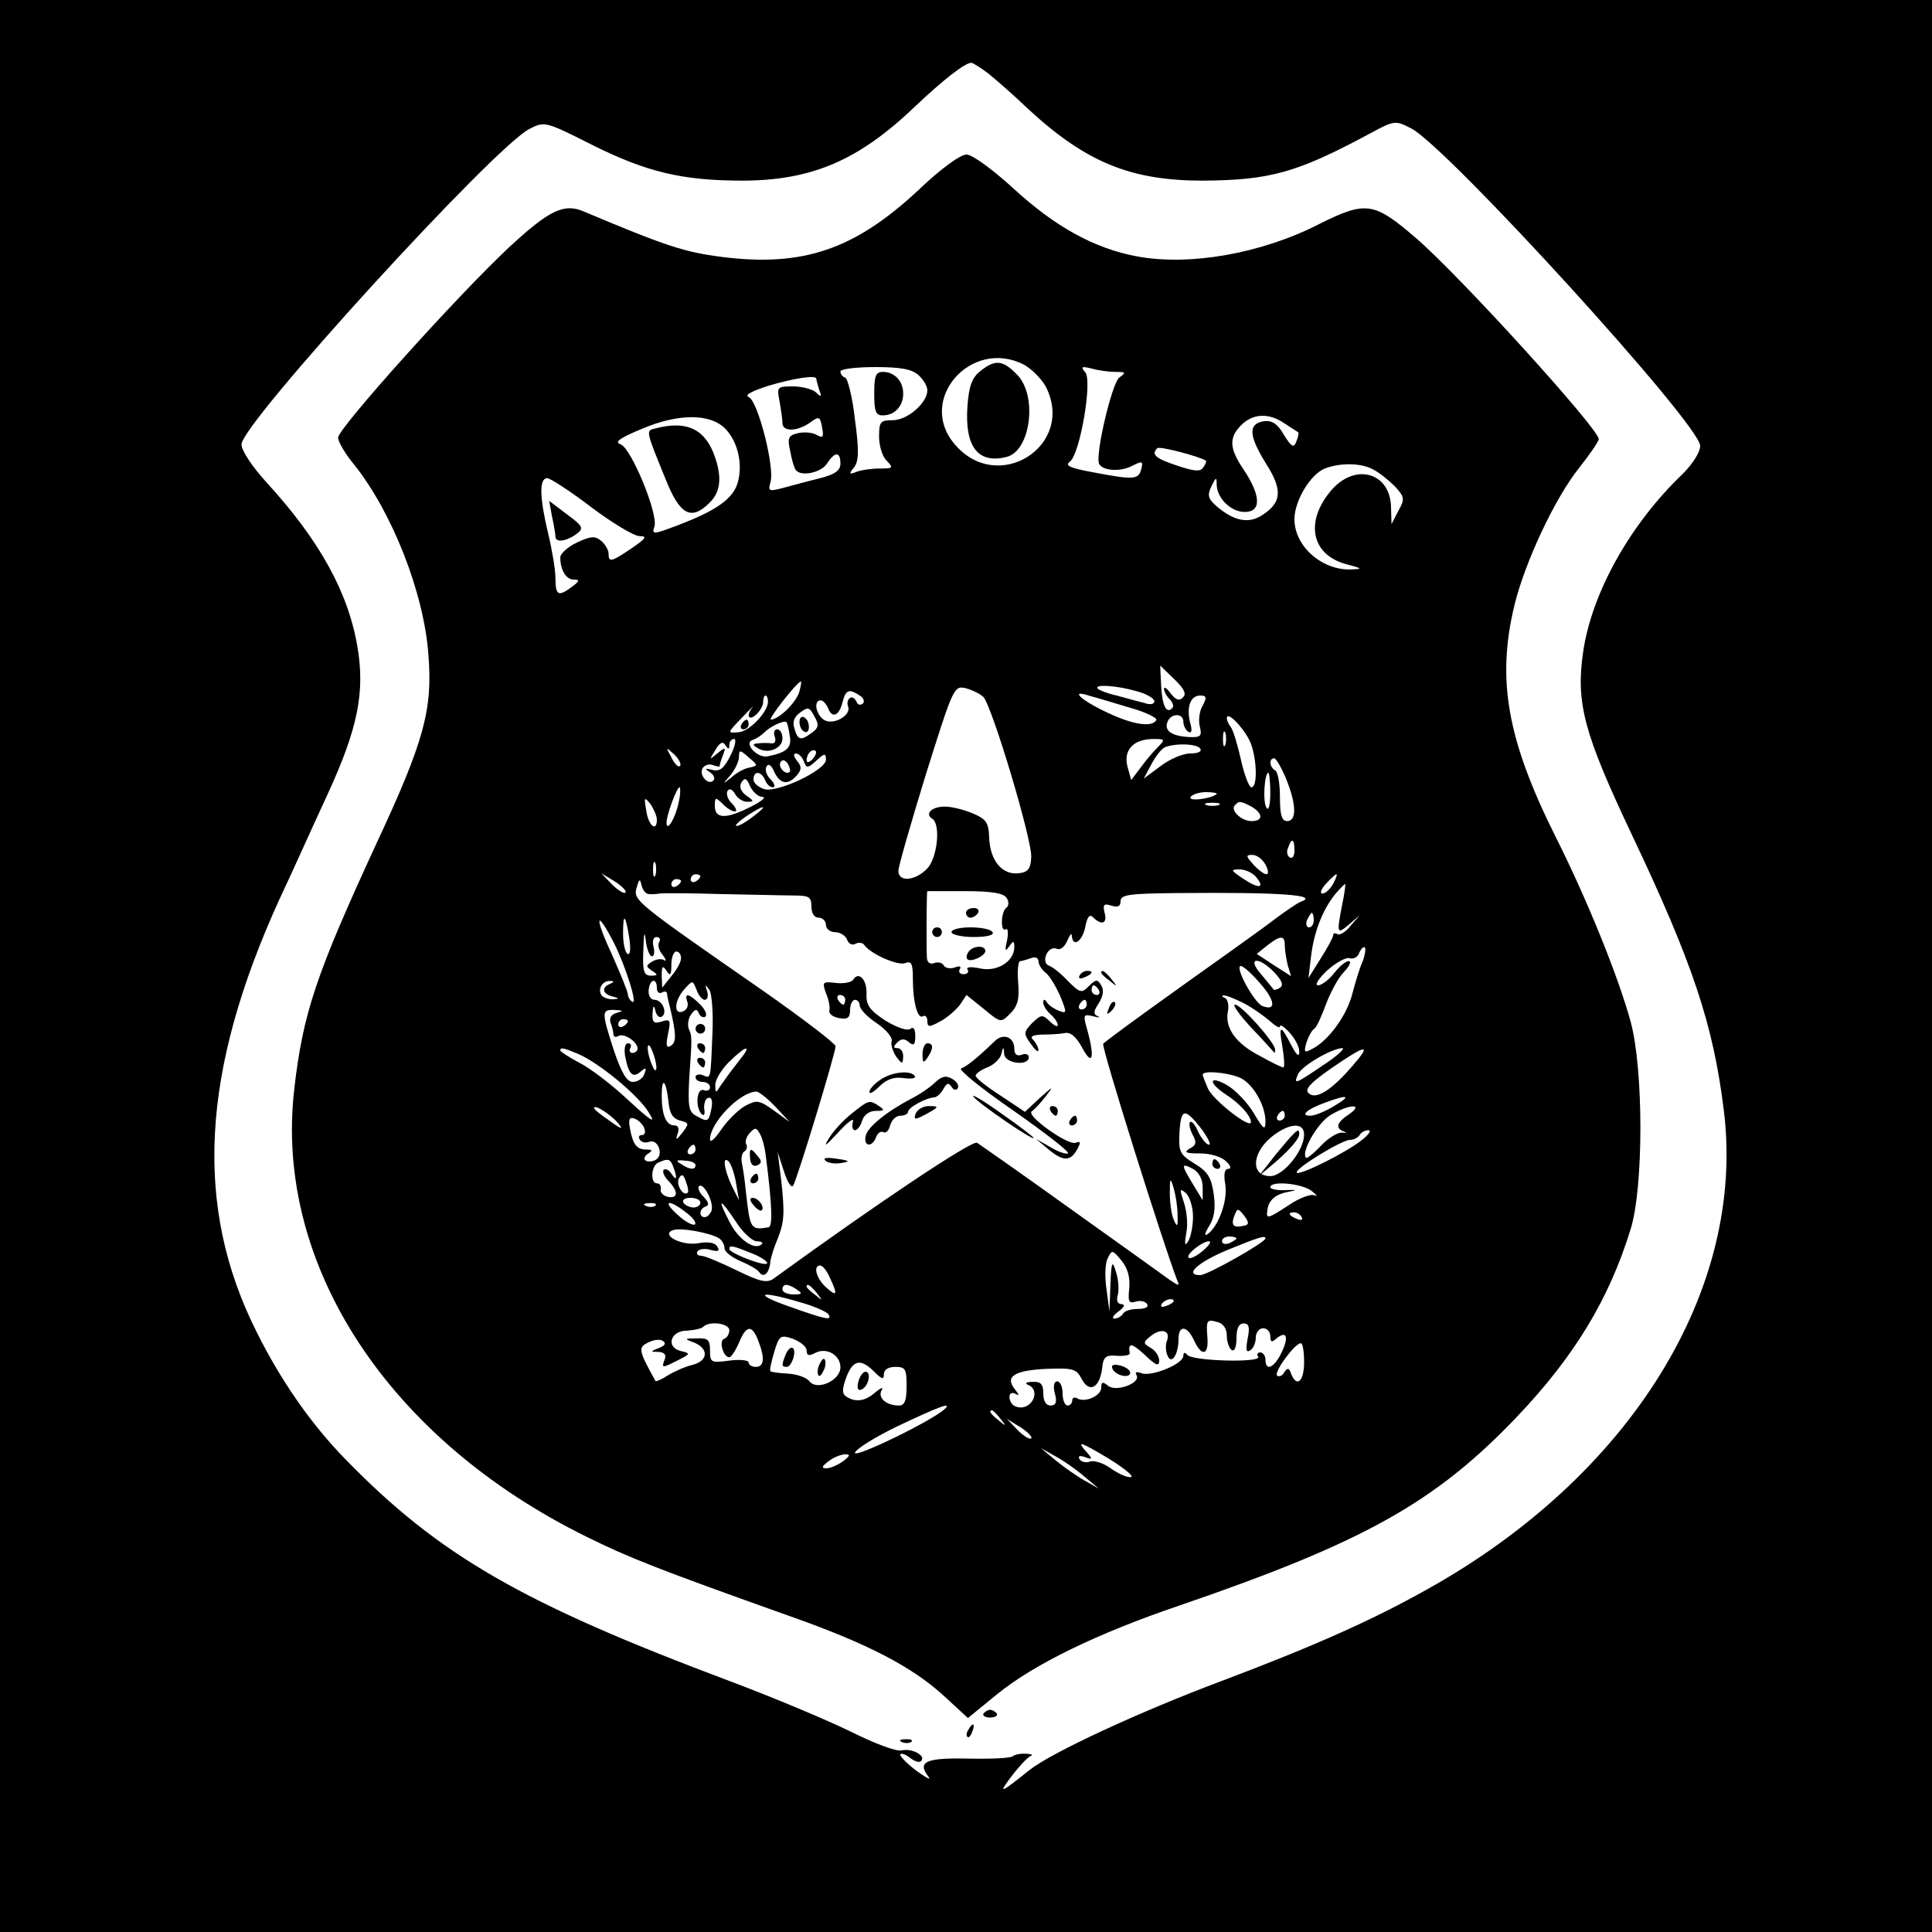 <?xml version="1.0" standalone="no"?>
<!DOCTYPE svg PUBLIC "-//W3C//DTD SVG 20010904//EN"
 "http://www.w3.org/TR/2001/REC-SVG-20010904/DTD/svg10.dtd">
<svg version="1.0" xmlns="http://www.w3.org/2000/svg"
 width="400pt" height="400pt" viewBox="0 0 400 400"
 preserveAspectRatio="xMidYMid meet">
<g transform="translate(0,400) scale(0.1,-0.1)"
fill="#000000" stroke="none">
<path d="M0 2000 l0 -2000 2000 0 2000 0 0 2000 0 2000 -2000 0 -2000 0 0
-2000z m2046 1848 c16 -13 53 -45 82 -73 120 -111 213 -149 362 -149 139 1
195 16 347 98 50 27 52 27 85 10 75 -39 598 -613 598 -657 0 -13 -15 -37 -36
-58 -109 -104 -188 -246 -206 -367 -16 -107 1 -170 101 -381 126 -266 168
-392 190 -570 46 -371 -193 -757 -615 -992 -114 -64 -236 -118 -424 -189 -171
-64 -354 -149 -399 -185 -61 -49 -65 -50 -37 -13 15 20 33 39 39 42 7 2 3 5
-9 5 -11 1 -24 -2 -27 -5 -4 -4 -44 -6 -91 -5 -88 2 -108 -6 -84 -37 7 -9 -4
-3 -25 12 -21 16 -35 31 -33 34 3 3 12 -1 21 -8 9 -7 19 -10 22 -6 11 11 -19
27 -40 22 -11 -3 -58 15 -106 39 -49 24 -161 71 -249 104 -432 162 -604 261
-799 462 -69 71 -132 161 -182 262 -130 259 -115 538 47 894 28 59 72 158 100
218 63 137 78 212 62 306 -19 113 -79 221 -188 340 -30 33 -52 66 -52 79 0 43
523 616 596 653 31 16 33 16 128 -32 116 -58 189 -75 316 -75 143 1 239 43
355 154 58 55 103 90 116 90 3 0 19 -10 35 -22z"/>
<path d="M1901 3606 c-132 -123 -239 -159 -406 -138 -78 10 -115 22 -286 94
-41 18 -72 3 -155 -74 -108 -101 -354 -375 -354 -394 0 -9 15 -34 34 -57 78
-98 144 -265 153 -393 9 -113 -9 -179 -107 -389 -125 -271 -153 -352 -171
-512 -41 -362 195 -723 606 -925 87 -43 145 -66 420 -164 162 -57 253 -105
318 -164 l51 -47 60 49 c76 62 207 126 378 184 382 131 529 213 698 390 119
125 191 243 236 389 27 86 27 331 0 430 -25 92 -91 255 -155 382 -101 202
-123 327 -85 482 22 89 84 221 134 283 22 28 40 54 40 59 0 21 -283 333 -376
414 -89 77 -105 80 -203 31 -119 -61 -268 -87 -376 -67 -88 16 -170 61 -257
141 -44 40 -85 70 -97 70 -13 0 -54 -30 -100 -74z m219 -361 c16 -9 36 -29 45
-45 63 -123 -100 -226 -189 -119 -78 92 35 220 144 164z m-218 -22 c10 -9 18
-23 18 -31 0 -26 -41 -62 -72 -62 -25 0 -28 -3 -28 -34 0 -19 7 -42 16 -50 14
-15 13 -16 -14 -16 -17 0 -39 -3 -49 -7 -15 -6 -16 -4 -5 9 10 13 11 34 2 100
-5 45 -15 85 -20 86 -6 2 -10 8 -10 13 0 5 32 9 72 9 52 0 76 -4 90 -17z m407
7 c22 0 23 -1 8 -12 -15 -12 -51 -164 -41 -179 8 -14 44 -16 67 -4 22 11 24
11 20 -6 -6 -22 -15 -23 -99 -7 -49 9 -60 14 -49 22 21 16 47 167 32 185 -10
12 -8 13 13 8 14 -4 36 -7 49 -7z m-619 -14 c0 -2 3 -13 6 -23 6 -15 4 -16 -7
-5 -7 6 -28 12 -47 12 -33 0 -34 -1 -28 -31 3 -17 6 -38 6 -45 0 -18 30 -18
57 1 19 14 21 13 25 -10 4 -20 2 -23 -12 -15 -9 5 -27 6 -39 3 -19 -5 -21 -10
-15 -37 3 -17 8 -34 11 -38 9 -16 53 -7 65 12 16 25 28 26 28 0 0 -14 -11 -22
-42 -30 -24 -6 -58 -15 -76 -20 -30 -8 -32 -7 -27 11 10 29 -26 170 -45 177
-9 4 6 12 40 23 53 16 100 23 100 15z m-189 -103 c26 -26 37 -72 27 -110 -9
-35 -44 -60 -126 -91 -50 -19 -53 -19 -47 -2 8 26 -48 162 -70 170 -14 5 -2
13 46 33 74 31 139 31 170 0z m1159 10 c14 -9 26 -17 28 -18 1 -1 0 -10 -4
-19 -5 -14 -10 -12 -26 14 -13 23 -25 30 -41 28 -33 -5 -32 -29 3 -86 36 -56
34 -82 -6 -108 -28 -19 -58 -13 -93 16 -20 17 -22 24 -13 43 10 20 11 20 11 3
1 -28 30 -56 58 -56 35 0 34 34 -3 89 -29 43 -30 65 -4 91 24 24 57 26 90 3z
m-163 -77 c1 -1 -1 -7 -6 -14 -6 -9 -18 -8 -54 4 -45 15 -54 23 -41 36 4 5 88
-17 101 -26z m346 -18 c12 -6 32 -22 45 -35 20 -22 21 -26 7 -51 l-14 -27 -1
33 c0 71 -70 95 -121 40 -58 -65 -46 -136 28 -156 34 -9 35 -10 10 -11 -60 -2
-117 48 -117 104 0 38 33 93 63 105 31 12 75 12 100 -2z m-1619 -78 c44 -33
89 -60 100 -60 17 0 13 -5 -16 -25 -43 -29 -48 -30 -48 -11 0 7 -7 19 -15 26
-13 11 -22 10 -50 -3 -19 -9 -35 -23 -35 -31 0 -26 12 -46 28 -46 13 0 12 -3
-4 -15 -28 -21 -34 -18 -34 18 0 17 -7 59 -15 92 -18 75 -19 115 -2 115 6 0
48 -27 91 -60z m1225 -394 c-7 -8 -15 -5 -25 8 -8 11 -14 15 -14 10 0 -6 5
-15 12 -22 6 -6 9 -15 5 -18 -12 -13 -21 5 -23 47 l-2 41 29 -28 c21 -20 26
-31 18 -38z m-794 12 c-7 -23 -42 -57 -59 -58 -7 0 53 77 62 79 2 1 0 -9 -3
-21z m381 -11 c18 -19 102 -299 99 -332 -1 -24 -7 -31 -26 -33 -34 -4 -59 26
-61 73 -1 32 -6 39 -34 51 -19 8 -44 14 -58 14 -27 0 -42 -15 -26 -25 18 -11
11 -80 -10 -103 -25 -26 -60 -29 -60 -5 0 9 26 99 57 200 57 181 58 184 83
178 14 -4 30 -12 36 -18z m317 12 c20 -5 37 -15 37 -21 0 -6 -9 -8 -22 -3 -13
3 -38 10 -56 15 -19 4 -36 11 -39 14 -10 10 39 7 80 -5z m-573 -9 c8 -5 11
-13 6 -17 -5 -4 -11 -2 -13 5 -3 6 -9 10 -13 7 -5 -3 -7 -11 -4 -18 7 -19 -34
-41 -52 -26 -16 13 -19 39 -5 39 5 0 11 -7 15 -15 8 -23 23 -18 30 10 7 27 13
30 36 15z m562 -26 c32 -9 55 -21 52 -25 -9 -15 -47 -10 -100 15 -58 27 -81
50 -37 35 16 -4 54 -16 85 -25z m-752 13 c0 -21 -39 -62 -61 -63 -24 -2 -24
-2 9 32 15 16 24 25 20 20 -14 -18 -8 -29 7 -16 8 7 15 19 15 26 0 8 2 14 5
14 3 0 5 -6 5 -13z m900 -8 c-7 -11 -9 -31 -6 -43 5 -20 2 -23 -22 -22 -36 2
-52 13 -45 31 7 19 33 19 33 1 0 -8 5 -18 10 -21 7 -4 9 2 4 19 -8 33 1 56 21
56 13 0 14 -4 5 -21z m-809 -56 c-23 -17 -29 -16 -36 8 -5 14 -1 25 12 34 16
12 19 11 29 -8 10 -17 9 -24 -5 -34z m905 -14 c16 -31 19 -99 5 -99 -5 0 -15
26 -22 58 -7 31 -16 61 -21 67 -4 5 -8 13 -8 18 0 15 30 -14 46 -44z m-951 8
c5 -25 -6 -35 -46 -43 -21 -4 -50 27 -31 34 7 2 18 9 25 16 13 13 40 25 45 21
2 -1 5 -14 7 -28z m902 -19 c-3 -7 -5 -2 -5 12 0 14 2 19 5 13 2 -7 2 -19 0
-25z m-1027 0 c0 6 4 12 10 12 5 0 2 -16 -8 -35 -13 -26 -22 -33 -37 -29 -16
4 -17 3 -5 -5 8 -5 11 -13 7 -17 -11 -11 -31 12 -22 26 4 6 13 9 21 6 8 -3 14
-4 14 -2 0 3 3 13 7 23 6 16 5 17 -12 3 -17 -14 -17 -14 -4 7 9 16 16 19 21
10 6 -9 8 -9 8 1z m887 -5 c-10 -10 -26 -29 -36 -43 l-19 -25 -8 29 c-8 34 13
56 55 56 23 0 24 -1 8 -17z m88 -3 c4 -6 -5 -10 -21 -10 -15 0 -43 -12 -61
-26 l-35 -26 16 30 c9 17 21 32 28 35 23 9 67 7 73 -3z m-1077 -36 c-4 -3 -12
5 -18 18 -12 22 -12 22 6 6 10 -10 15 -20 12 -24z m145 -3 c-10 -1 -27 -10
-38 -20 -20 -16 -20 -16 -2 5 9 11 17 28 17 37 0 15 2 15 20 -1 19 -16 20 -17
3 -21z m129 17 c-7 -7 -12 -8 -12 -2 0 6 3 14 7 17 3 4 9 5 12 2 2 -3 -1 -11
-7 -17z m-18 -4 c6 -15 8 -15 26 1 17 16 20 16 20 2 0 -21 -98 -68 -127 -61
-13 4 -23 13 -23 20 0 19 16 18 24 -1 3 -8 10 -15 16 -15 6 0 4 7 -4 16 -9 8
-13 21 -9 27 4 7 10 3 16 -11 12 -26 29 -28 47 -7 10 12 10 18 0 30 -7 9 -8
15 -2 15 5 0 13 -7 16 -16z m-29 -22 c-8 -8 -25 10 -19 20 4 6 9 5 15 -3 4 -7
6 -15 4 -17z m1028 -15 c21 -52 22 -87 2 -87 -11 0 -15 12 -15 49 0 28 -4 53
-10 56 -12 7 -13 25 -2 25 4 0 15 -19 25 -43z m-33 -29 c0 -26 -4 -38 -8 -30
-8 12 -4 72 4 72 2 0 4 -19 4 -42z m-1051 -8 c8 0 -2 -9 -24 -20 -51 -26 -75
-26 -75 1 0 19 1 19 16 5 8 -9 20 -16 25 -16 6 0 3 7 -5 16 -9 8 -13 20 -10
26 4 7 10 4 16 -6 5 -9 16 -16 25 -16 15 0 14 2 -2 13 -12 9 -15 19 -10 27 7
11 11 9 18 -8 6 -12 17 -22 26 -22z m-174 -12 c-7 -33 -25 -62 -25 -41 0 15
21 73 27 73 2 0 2 -15 -2 -32z m1114 18 c-12 -10 -60 -16 -54 -6 3 5 18 10 32
10 15 0 24 -2 22 -4z m-1159 -53 c0 -27 -18 -12 -22 19 -5 28 -4 29 9 13 7
-11 13 -25 13 -32z m1163 30 c-7 -2 -19 -2 -25 0 -7 3 -2 5 12 5 14 0 19 -2
13 -5z m68 -3 c24 -14 25 -30 0 -30 -21 0 -45 23 -34 33 8 9 11 9 34 -3z
m-1031 -20 c-14 -11 -29 -20 -35 -20 -5 0 4 9 20 20 38 25 48 25 15 0z m1120
-71 c0 -11 -4 -18 -10 -14 -5 3 -7 12 -3 20 7 21 13 19 13 -6z m-60 -29 c6
-11 7 -20 2 -20 -5 0 -17 9 -27 20 -16 18 -16 20 -2 20 9 0 21 -9 27 -20z
m-1263 -22 c-3 -7 -5 -2 -5 12 0 14 2 19 5 13 2 -7 2 -19 0 -25z m1243 -3 c20
-24 7 -26 -25 -5 -27 18 -28 20 -9 20 12 0 27 -7 34 -15z m-1305 -33 c-3 -3
-16 5 -28 17 l-22 23 28 -17 c15 -10 25 -20 22 -23z m155 34 c0 -3 -4 -8 -10
-11 -5 -3 -10 -1 -10 4 0 6 5 11 10 11 6 0 10 -2 10 -4z m1310 -16 c-6 -11
-16 -20 -22 -20 -6 0 -3 9 7 20 10 11 20 20 22 20 2 0 -1 -9 -7 -20z m-1417
-21 c7 -1 17 0 22 1 6 1 62 1 125 -1 63 -1 132 -3 153 -3 32 0 37 -3 37 -23 0
-14 6 -23 15 -23 8 0 15 -7 15 -15 0 -8 9 -15 19 -15 10 0 22 -7 25 -16 3 -8
11 -12 17 -8 6 3 14 3 18 -2 13 -19 70 -44 85 -38 13 5 16 -1 16 -32 0 -50 10
-85 21 -78 5 3 9 -2 9 -10 0 -13 4 -13 26 -1 14 7 32 23 41 34 l14 21 36 -29
c35 -29 35 -29 55 -9 15 15 19 30 16 64 -2 24 0 44 4 44 3 0 13 3 22 6 9 4 16
1 16 -6 0 -7 7 -18 15 -24 8 -6 21 -28 30 -48 14 -35 14 -37 -2 -31 -10 4 -21
11 -25 17 -5 8 -8 8 -8 0 0 -6 7 -17 15 -24 8 -7 15 -17 15 -22 0 -5 -7 -2
-16 7 -16 15 -18 15 -37 -3 -18 -19 -18 -22 -3 -43 9 -13 16 -19 16 -13 0 5
-5 15 -11 21 -7 7 -2 10 18 11 15 0 36 1 47 3 12 3 24 -7 37 -31 21 -39 26
-20 10 38 -9 31 -8 33 12 28 12 -3 16 -3 10 0 -10 4 -9 11 2 27 9 15 11 27 5
37 -8 13 -11 13 -26 -2 -15 -15 -18 -14 -44 12 -14 15 -32 29 -39 31 -7 3 -9
12 -5 22 4 10 13 16 21 13 8 -4 17 3 23 17 5 12 9 16 9 10 2 -26 22 -12 28 18
4 21 9 27 16 20 18 -18 30 -13 24 9 -4 17 -2 20 14 15 13 -4 19 -2 19 9 0 14
18 16 118 17 213 2 295 -4 255 -18 -6 -2 -31 -19 -55 -37 -23 -18 -112 -81
-196 -141 -84 -60 -155 -112 -158 -116 -4 -7 124 -414 153 -489 6 -13 4 -13
-15 0 -11 8 -103 74 -204 146 -100 72 -189 134 -195 138 -10 6 -202 -122 -421
-281 -14 -10 -28 -7 -77 17 -33 16 -66 30 -73 30 -7 0 -11 4 -8 9 3 5 16 7 28
3 15 -4 19 -2 13 7 -4 8 -19 11 -39 7 -34 -6 -79 17 -53 27 15 6 77 -5 96 -17
6 -4 11 -13 11 -20 0 -8 15 -19 33 -27 17 -7 35 -17 39 -23 9 -13 21 -2 23 22
1 9 8 31 15 47 14 36 15 53 7 125 l-7 55 13 -40 c7 -22 15 -35 19 -30 9 15 88
275 88 289 -1 6 -69 58 -152 116 -265 184 -267 186 -260 212 5 18 7 20 10 6 2
-10 9 -19 15 -19z m67 27 c0 -3 -4 -8 -10 -11 -5 -3 -10 -1 -10 4 0 6 5 11 10
11 6 0 10 -2 10 -4z m1369 -48 c-12 -62 -11 -63 14 -42 l22 19 -19 -22 c-10
-13 -23 -20 -27 -17 -5 3 -9 2 -9 -3 0 -4 -12 -26 -26 -48 l-25 -40 6 50 c7
51 26 97 53 128 8 9 16 17 17 17 1 0 -1 -19 -6 -42z m-695 13 c5 -7 5 -16 0
-20 -12 -8 -13 -52 -2 -45 5 3 6 -7 3 -23 -5 -21 -4 -24 4 -13 9 13 11 13 11
-1 0 -29 -35 -52 -71 -44 -19 4 -29 3 -26 -2 4 -5 0 -10 -8 -10 -8 0 -11 5 -8
10 4 6 0 8 -10 4 -9 -3 -19 -2 -23 4 -3 6 -12 8 -20 5 -8 -3 -15 1 -15 12 -1
15 -1 137 1 137 0 0 35 0 77 0 55 0 81 -4 87 -14z m636 -46 c0 -8 -4 -15 -10
-15 -5 0 -7 7 -4 15 4 8 8 15 10 15 2 0 4 -7 4 -15z m-1449 -47 c25 -50 50
-130 38 -122 -5 3 -9 10 -9 15 0 6 -16 44 -34 85 -36 77 -32 94 5 22z m32 9
c3 -22 2 -35 -4 -32 -5 4 -9 22 -9 42 0 45 5 40 13 -10z m47 -37 c4 0 6 9 3
20 -3 12 0 20 6 20 7 0 9 -5 6 -10 -4 -6 -1 -18 7 -27 7 -9 8 -14 3 -11 -6 4
-17 2 -25 -3 -13 -8 -13 -10 0 -19 13 -8 12 -10 -2 -10 -15 0 -18 9 -16 53 1
35 2 42 5 20 2 -18 8 -33 13 -33z m1310 23 c0 -10 3 -28 6 -41 l7 -23 -36 23
-35 23 21 17 c28 22 37 22 37 1z m161 -34 c-6 -13 -15 -43 -21 -66 -11 -44
-48 -96 -82 -114 -18 -10 -19 -8 -13 13 4 12 11 25 16 28 5 3 15 26 24 50 9
24 25 55 37 67 12 13 17 23 10 23 -6 0 -19 -11 -30 -25 -11 -14 -26 -25 -33
-25 -8 0 1 14 19 31 19 17 40 28 47 25 7 -2 16 2 19 11 4 9 9 14 12 11 2 -3 0
-16 -5 -29z m-1411 7 c0 -8 -9 -24 -20 -37 l-19 -24 -1 25 c0 20 2 22 10 10 8
-12 10 -9 10 13 0 15 5 27 10 27 6 0 10 -6 10 -14z m1229 -30 c15 -16 19 -26
11 -31 -6 -4 -12 -5 -13 -4 -1 2 -13 16 -26 32 -31 35 -5 38 28 3z m-30 -22
c31 -35 34 -58 5 -47 -17 6 -59 83 -45 83 5 0 23 -16 40 -36z m-1346 -1 c-18
-7 -16 -21 5 -26 15 -4 15 -5 0 -6 -9 0 -20 4 -23 9 -8 13 3 30 18 29 9 0 9
-2 0 -6z m97 -9 c0 -8 5 -12 10 -9 6 3 10 3 11 -2 0 -4 3 -17 6 -28 13 -55 14
-73 2 -80 -9 -6 -11 0 -6 24 6 29 5 32 -13 26 -16 -5 -20 -2 -19 17 1 17 3 18
6 5 2 -9 8 -15 13 -12 13 8 1 35 -15 35 -8 0 -13 9 -12 20 2 23 17 27 17 4z
m99 -24 c6 0 8 8 5 18 -5 14 -4 15 5 2 5 -9 8 -49 6 -90 -4 -98 -3 -93 -20
-86 -8 3 -15 1 -15 -4 0 -6 7 -10 15 -10 8 0 15 -5 15 -11 0 -6 -6 -9 -13 -6
-15 5 -18 -36 -4 -50 5 -4 7 1 5 11 -1 10 2 21 8 23 7 2 10 -5 7 -22 -6 -28
-7 -29 -32 -15 -15 8 -17 19 -14 77 6 89 6 86 -1 103 -3 8 -1 22 5 30 8 11 12
12 16 2 2 -6 9 -10 13 -7 5 3 0 15 -10 25 -23 23 -34 26 -27 6 3 -8 -1 -17 -9
-20 -20 -8 -18 23 3 46 17 19 17 19 25 -1 4 -12 12 -21 17 -21z m816 20 c3 -5
1 -10 -4 -10 -6 0 -11 5 -11 10 0 6 2 10 4 10 3 0 8 -4 11 -10z m298 -26 c18
-9 42 -26 55 -37 12 -11 22 -17 22 -12 0 5 9 -1 20 -13 11 -12 20 -29 20 -39
0 -12 -5 -9 -16 12 -23 45 -27 44 -19 -2 4 -24 5 -43 2 -43 -3 0 -24 10 -47
23 -51 26 -74 58 -68 92 3 13 0 26 -6 29 -6 2 -7 5 -3 5 4 1 22 -6 40 -15z
m-323 -4 c0 -5 -5 -10 -11 -10 -5 0 -7 5 -4 10 3 6 8 10 11 10 2 0 4 -4 4 -10z
m-973 -17 c-11 -3 -16 -10 -13 -20 3 -8 6 -19 6 -24 0 -6 5 -7 10 -4 12 7 40
-12 40 -26 0 -5 -5 -9 -11 -9 -5 0 -7 5 -4 10 3 6 1 10 -5 10 -6 0 -8 -11 -6
-25 7 -39 16 -48 32 -34 12 10 13 9 8 -5 -3 -9 -14 -16 -24 -16 -12 0 -23 18
-39 65 -26 81 -26 85 2 84 18 -1 18 -2 4 -6z m23 -17 c0 -3 -4 -8 -10 -11 -5
-3 -10 -1 -10 4 0 6 5 11 10 11 6 0 10 -2 10 -4z m59 -96 c0 -9 -4 -8 -9 5 -5
11 -9 27 -9 35 0 9 4 8 9 -5 5 -11 9 -27 9 -35z m-162 28 c44 -19 125 -86 146
-121 16 -25 7 -20 -43 26 -34 32 -79 66 -101 77 -21 11 -39 23 -39 25 0 7 6 6
37 -7z m331 -17 c-12 -15 -28 -37 -35 -47 -11 -18 -12 -18 -12 -1 -1 10 12 32
28 48 38 37 50 38 19 0z m1212 -6 c-59 -40 -62 -41 -53 -20 6 17 69 54 92 55
7 0 -10 -16 -39 -35z m60 -2 c-44 -51 -76 -71 -91 -56 -8 8 4 21 47 51 74 51
85 52 44 5z m-236 -23 c28 -10 56 -57 56 -92 0 -19 -4 -17 -24 17 -13 22 -38
48 -55 58 -38 22 -41 6 -3 -19 28 -18 51 -43 52 -57 0 -16 -78 45 -89 69 -6
14 -11 27 -11 29 0 9 48 5 74 -5z m-1180 -51 c2 -24 9 -35 24 -39 19 -5 19 -6
5 -25 -13 -16 -15 -17 -10 -2 4 11 1 17 -7 17 -17 0 -26 22 -26 62 0 40 9 32
14 -13z m222 -11 l29 -31 -33 24 c-31 22 -35 22 -60 9 -15 -9 -37 -31 -49 -49
-13 -19 -23 -28 -23 -20 0 34 61 98 96 99 5 0 23 -14 40 -32z m1156 2 c-18
-11 -40 -20 -49 -20 -22 0 -8 13 30 27 49 18 56 15 19 -7z m-1481 -37 c10 -12
5 -11 -18 6 -18 12 -33 24 -33 27 0 9 37 -15 51 -33z m1512 20 c-26 -17 -29
-29 -10 -36 6 -2 5 -3 -4 -2 -9 1 -29 -11 -44 -27 -15 -16 -29 -27 -31 -25
-11 11 23 71 50 88 38 23 72 25 39 2z m-305 -31 c13 -18 20 -32 15 -32 -5 0
-15 12 -22 26 -6 15 -14 24 -17 21 -3 -3 -1 -14 5 -26 9 -16 8 -22 -6 -29 -13
-8 -8 -10 21 -10 22 0 45 -7 54 -16 10 -9 12 -16 5 -16 -8 0 -10 -12 -6 -33 5
-34 -15 -88 -38 -103 -6 -3 -4 4 4 17 11 17 14 37 10 66 -5 35 -12 47 -40 64
-31 19 -33 25 -31 65 3 50 11 51 46 6z m172 28 c0 -5 -5 -10 -11 -10 -5 0 -7
5 -4 10 3 6 8 10 11 10 2 0 4 -4 4 -10z m-1326 -26 c3 -8 1 -14 -5 -14 -6 0
-8 -4 -4 -10 3 -5 12 -7 19 -4 18 7 31 -27 14 -37 -6 -4 -16 -5 -21 -2 -5 3
-3 9 4 14 11 7 10 9 -3 9 -20 0 -28 11 -34 45 -3 18 -1 23 10 19 8 -3 17 -12
20 -20z m251 -53 c14 -108 15 -151 6 -152 -37 -6 -38 -5 -47 76 -2 22 -6 48
-8 57 -2 10 0 21 5 24 5 3 7 10 4 15 -3 5 0 15 7 23 11 12 14 12 21 -1 5 -8
10 -27 12 -42z m1115 40 c0 -33 -43 -86 -70 -86 -40 0 -39 45 0 79 37 31 70
34 70 7z m120 -11 c-32 -26 -129 -74 -135 -68 -7 7 93 68 110 68 8 0 17 5 20
10 3 6 12 10 18 10 7 0 1 -9 -13 -20z m-1380 -20 c0 -5 -5 -10 -11 -10 -5 0
-7 5 -4 10 3 6 8 10 11 10 2 0 4 -4 4 -10z m-46 -36 c9 -23 7 -31 -4 -14 -5 8
-12 11 -16 8 -3 -4 1 -14 10 -23 21 -22 20 -37 -1 -33 -10 2 -17 10 -15 16 1
7 -2 12 -8 12 -14 0 -12 37 3 43 20 9 25 8 31 -9z m46 4 c0 -11 -12 -10 -30 2
-12 7 -10 9 8 7 12 0 22 -5 22 -9z m84 -38 l6 -35 -15 30 c-16 34 -20 64 -6
50 5 -6 12 -26 15 -45z m966 -8 l0 -27 -20 33 c-25 41 -25 45 0 32 12 -7 20
-21 20 -38z m-1066 -11 c-9 -10 -26 18 -18 30 5 9 9 8 14 -7 4 -10 6 -21 4
-23z m1014 -46 c1 -25 -1 -27 -8 -10 -5 11 -8 36 -8 55 0 32 1 33 8 10 4 -14
8 -38 8 -55z m-965 8 c-3 -7 -9 -13 -14 -13 -13 0 -11 18 2 22 8 3 6 9 -4 20
-9 8 -13 19 -10 22 10 9 32 -35 26 -51z m1243 41 c10 -8 13 -12 6 -9 -7 4 -31
-5 -52 -19 -46 -30 -49 -31 -46 -11 3 21 17 33 46 38 17 3 14 4 -7 3 -18 -1
-33 2 -33 6 0 14 66 8 86 -8z m-246 -53 c0 -20 -5 -43 -10 -51 -7 -11 -8 -6
-4 17 4 18 1 46 -5 64 -9 27 -9 30 4 19 8 -7 15 -29 15 -49z m-1020 29 c0 -5
-6 -10 -14 -10 -8 0 -18 5 -21 10 -3 6 3 10 14 10 12 0 21 -4 21 -10z m-93 -6
c-3 -3 -12 -4 -19 -1 -8 3 -5 6 6 6 11 1 17 -2 13 -5z m63 -14 c14 -10 22 -21
19 -25 -4 -3 -20 5 -35 19 -34 30 -21 35 16 6z m104 -20 c14 -22 34 -40 43
-40 9 0 14 -3 10 -6 -14 -14 -49 10 -67 47 -26 50 -20 50 14 -1z m1050 -8
c-21 -5 -26 2 -18 22 6 15 7 15 20 -1 11 -15 10 -19 -2 -21z m121 18 c3 -6 -1
-7 -9 -4 -18 7 -21 14 -7 14 6 0 13 -4 16 -10z m-135 -44 c0 -2 -7 -6 -15 -10
-8 -3 -15 -1 -15 4 0 6 7 10 15 10 8 0 15 -2 15 -4z m60 0 c0 -8 -120 -76
-135 -76 -34 0 -6 26 56 52 64 26 79 31 79 24z m-130 -26 c-13 -11 -26 -17
-29 -14 -7 6 28 34 42 34 6 0 0 -9 -13 -20z m-933 -5 c20 -8 34 -18 31 -21 -7
-6 -78 22 -78 30 0 9 7 7 47 -9z m781 -72 c-3 -28 -1 -32 13 -28 10 3 20 1 24
-5 4 -6 -4 -10 -19 -10 -14 0 -28 -4 -31 -10 -3 -5 -11 -10 -18 -10 -6 0 -2 7
9 15 12 9 14 14 6 15 -8 0 -11 7 -8 18 3 9 2 31 -3 47 -8 27 -10 25 -12 -25
l-2 -55 -6 45 c-4 25 -3 54 2 64 9 19 10 19 29 -4 13 -16 18 -35 16 -57z
m-620 22 c17 -36 15 -41 -8 -20 -20 18 -27 45 -12 45 5 0 14 -11 20 -25z m-68
-25 c12 -8 11 -10 -7 -10 -13 0 -23 5 -23 10 0 13 11 13 30 0z m41 -7 c13 -16
12 -17 -3 -4 -10 7 -18 15 -18 17 0 8 8 3 21 -13z m-35 -19 c29 -8 56 -20 59
-25 9 -14 -5 -11 -81 16 -77 27 -62 34 22 9z m774 2 c0 -2 -7 -7 -16 -10 -8
-3 -12 -2 -9 4 6 10 25 14 25 6z m110 -72 c0 -12 5 -26 10 -29 6 -4 10 7 10
24 0 21 5 31 15 31 11 0 13 -8 8 -32 -4 -22 -3 -29 5 -24 7 4 12 16 12 27 0
10 7 19 15 19 8 0 15 -7 15 -16 0 -13 3 -14 13 -5 21 17 26 3 10 -30 -15 -31
-33 -39 -33 -14 0 8 -5 15 -11 15 -5 0 -8 -4 -4 -9 8 -13 -138 -9 -147 4 -5 6
-8 5 -8 -2 0 -17 -66 -44 -87 -36 -10 4 -14 2 -10 -4 10 -16 -42 -36 -59 -22
-11 9 -14 8 -14 -4 0 -17 -34 -32 -50 -22 -5 3 -10 1 -10 -4 0 -6 -4 -11 -10
-11 -5 0 -10 11 -10 25 0 14 -5 25 -11 25 -7 0 -9 -10 -5 -25 5 -18 2 -25 -9
-25 -9 0 -15 9 -15 25 0 19 -5 25 -22 24 -13 0 -17 -3 -10 -6 30 -12 6 -57
-25 -45 -7 2 -13 11 -13 19 0 9 5 11 13 7 8 -5 7 -2 -2 10 -21 26 -1 39 67 42
54 2 61 0 72 -22 16 -29 37 -17 42 24 2 23 8 27 30 25 15 -1 27 1 27 5 -4 23
4 22 31 -3 23 -22 30 -25 30 -12 0 9 -8 21 -17 26 -17 10 -17 12 1 26 21 16
40 10 32 -11 -3 -8 -3 -21 1 -30 8 -21 23 1 23 34 0 29 18 28 32 -3 15 -33 30
-32 28 3 -3 39 -2 41 20 35 13 -3 20 -14 20 -29z m-1030 12 c0 -8 -5 -16 -11
-18 -11 -4 -2 -38 11 -38 4 0 13 14 20 30 15 37 27 38 40 4 14 -36 12 -54 -5
-54 -8 0 -15 4 -15 9 0 5 -18 7 -40 4 -38 -5 -40 -4 -40 21 0 22 -4 26 -27 25
-27 0 -27 -1 -5 -9 30 -13 28 -38 -5 -46 -16 -4 -38 -14 -51 -22 -12 -8 -24
-13 -25 -11 -35 63 -36 69 -16 79 11 6 25 8 31 4 8 -5 5 -10 -8 -15 -18 -7
-18 -8 0 -8 12 -1 16 -6 12 -16 -7 -18 -5 -18 28 -1 26 13 26 14 5 19 -31 8
-21 42 13 42 15 1 30 4 34 8 13 13 54 7 54 -7z m160 -42 c0 -11 5 -12 18 -5
23 12 52 -4 52 -30 0 -27 -48 -49 -64 -29 -6 8 -26 15 -44 16 -18 1 -34 3 -37
5 -2 2 2 20 8 40 10 34 13 36 39 27 15 -6 28 -16 28 -24z m1030 -24 c0 -40
-15 -54 -27 -24 -4 12 -7 13 -14 3 -4 -8 -11 -10 -15 -7 -7 7 36 66 49 67 4 1
7 -17 7 -39z m-890 -20 c16 -16 20 -17 20 -5 0 9 9 15 24 15 21 0 23 -5 23
-40 0 -30 -4 -40 -16 -40 -26 0 -44 16 -36 31 5 8 -1 6 -12 -3 -21 -19 -41
-22 -60 -10 -10 6 -10 15 -1 40 14 37 30 40 58 12z m145 -78 c-28 -25 -185
-101 -185 -90 1 7 40 32 88 55 86 41 116 52 97 35z m116 -19 c13 -16 12 -17
-3 -4 -17 13 -22 21 -14 21 2 0 10 -8 17 -17z m64 -41 c-3 -3 -16 5 -28 17
l-22 23 28 -17 c15 -10 25 -20 22 -23z m207 -80 c-7 -2 -25 6 -41 17 -16 12
-36 18 -44 15 -8 -3 -18 -1 -22 5 -4 7 1 8 12 4 16 -6 16 -4 -2 16 -15 18 -5
14 44 -15 35 -21 59 -40 53 -42z m-97 1 l30 -25 -30 17 c-16 9 -43 28 -60 42
l-30 25 30 -17 c17 -9 44 -28 60 -42z m-499 32 c-11 -8 -27 -15 -35 -15 -11 0
-10 4 5 15 10 8 26 14 34 14 11 0 10 -3 -4 -14z"/>
<path d="M2030 3232 c-18 -14 -24 -32 -27 -73 -6 -84 22 -120 81 -105 50 12
65 128 21 171 -29 30 -45 31 -75 7z"/>
<path d="M1810 3185 c0 -37 3 -45 18 -45 24 0 42 19 42 45 0 26 -18 45 -42 45
-15 0 -18 -8 -18 -45z"/>
<path d="M1357 3113 c-20 -5 -21 -2 21 -105 30 -75 53 -87 92 -48 24 24 25 58
6 105 -21 49 -58 64 -119 48z"/>
<path d="M1143 2930 c4 -18 7 -36 7 -41 0 -13 22 -10 43 5 16 12 15 16 -19 41
l-37 28 6 -33z"/>
<path d="M1535 2500 c-3 -5 -1 -10 4 -10 6 0 11 5 11 10 0 6 -2 10 -4 10 -3 0
-8 -4 -11 -10z"/>
<path d="M1657 2513 c-3 -5 -2 -15 2 -22 5 -7 11 -9 14 -4 3 5 2 15 -2 22 -5
7 -11 9 -14 4z"/>
<path d="M1604 2475 c3 -9 1 -15 -7 -14 -6 1 -19 1 -27 0 -12 -1 -13 -3 -1
-10 20 -13 51 -1 51 20 0 11 -5 19 -11 19 -6 0 -8 -7 -5 -15z"/>
<path d="M2235 1980 c-3 -6 1 -7 9 -4 18 7 21 14 7 14 -6 0 -13 -4 -16 -10z"/>
<path d="M2280 1986 c0 -2 8 -10 18 -17 15 -13 16 -12 3 4 -13 16 -21 21 -21
13z"/>
<path d="M1766 1971 c-4 -5 -20 -8 -36 -6 -27 3 -28 2 -20 -21 6 -14 9 -30 7
-37 -1 -6 8 -13 21 -15 17 -3 22 1 22 17 0 12 5 21 10 21 6 0 10 -6 10 -12 0
-7 16 -24 36 -37 19 -13 33 -30 30 -37 -2 -6 2 -20 9 -31 13 -17 14 -17 15 0
0 9 -5 17 -12 17 -9 0 -9 3 0 12 8 8 15 8 24 0 10 -8 13 -5 13 13 0 15 -4 20
-10 15 -6 -5 -27 2 -52 17 -33 22 -40 32 -39 56 1 30 -17 47 -28 28z m-16 -41
c0 -5 -2 -10 -4 -10 -3 0 -8 5 -11 10 -3 6 -1 10 4 10 6 0 11 -4 11 -10z"/>
<path d="M2296 1913 c-6 -14 -5 -15 5 -6 7 7 10 15 7 18 -3 3 -9 -2 -12 -12z"/>
<path d="M2059 1844 c-32 -31 -57 -52 -69 -56 -7 -2 42 -42 109 -88 67 -47
117 -86 112 -88 -5 -2 -22 4 -38 14 l-28 16 25 -21 c31 -26 46 -26 60 -1 8 15
8 18 -3 14 -16 -6 -103 56 -91 65 5 3 18 17 29 31 17 22 16 22 -12 -3 l-31
-29 -51 34 c-28 18 -51 36 -51 41 0 4 11 12 24 17 13 5 26 17 29 27 4 17 5 17
6 1 1 -20 51 -26 51 -7 0 6 -7 9 -15 5 -10 -3 -15 1 -15 13 0 24 -23 33 -41
15z"/>
<path d="M1910 1818 c0 -19 2 -20 10 -8 13 19 13 30 0 30 -5 0 -10 -10 -10
-22z"/>
<path d="M1822 1764 c-12 -8 -22 -19 -22 -25 0 -5 9 0 21 12 14 14 30 20 49
17 16 -2 27 -1 24 4 -8 13 -48 9 -72 -8z"/>
<path d="M1936 1759 c-10 -10 -32 -25 -50 -34 -51 -27 -91 -59 -94 -78 -4 -21
14 -23 22 -1 3 8 10 13 15 10 5 -3 11 3 14 14 3 11 12 20 21 20 9 0 16 4 16 8
0 9 37 29 54 30 5 0 14 8 19 17 7 13 11 14 17 5 4 -7 10 -8 13 -3 3 5 -2 14
-11 19 -13 8 -22 6 -36 -7z"/>
<path d="M2015 1730 c7 -12 125 -93 125 -86 0 2 -30 25 -66 50 -36 26 -63 42
-59 36z"/>
<path d="M1764 1695 c-17 -13 -39 -37 -48 -52 -12 -20 -7 -16 19 12 20 22 34
32 31 23 -3 -10 -1 -18 4 -18 5 0 12 9 15 20 4 12 15 20 28 20 18 0 19 2 7 10
-20 13 -21 13 -56 -15z"/>
<path d="M1896 1695 c-5 -13 -2 -14 17 -4 32 17 33 19 10 19 -12 0 -23 -7 -27
-15z"/>
<path d="M2175 1700 c3 -5 8 -10 11 -10 2 0 4 5 4 10 0 6 -5 10 -11 10 -5 0
-7 -4 -4 -10z"/>
<path d="M2215 1680 c-3 -5 -1 -10 4 -10 6 0 11 5 11 10 0 6 -2 10 -4 10 -3 0
-8 -4 -11 -10z"/>
<path d="M1709 1597 c5 -5 19 -7 32 -5 20 3 19 5 -9 9 -20 3 -29 2 -23 -4z"/>
<path d="M2000 2110 c0 -5 4 -10 9 -10 6 0 13 5 16 10 3 6 -1 10 -9 10 -9 0
-16 -4 -16 -10z"/>
<path d="M1930 2070 c0 -5 5 -10 10 -10 6 0 10 5 10 10 0 6 -4 10 -10 10 -5 0
-10 -4 -10 -10z"/>
<path d="M1970 2070 c0 -5 21 -10 46 -10 27 0 43 4 39 10 -3 6 -24 10 -46 10
-21 0 -39 -4 -39 -10z"/>
<path d="M2005 2029 c-4 -6 -5 -12 -2 -15 7 -7 37 7 37 17 0 13 -27 11 -35 -2z"/>
<path d="M1440 1870 c0 -5 5 -10 10 -10 6 0 10 5 10 10 0 6 -4 10 -10 10 -5 0
-10 -4 -10 -10z"/>
<path d="M1445 1830 c3 -5 8 -10 11 -10 2 0 4 5 4 10 0 6 -5 10 -11 10 -5 0
-7 -4 -4 -10z"/>
<path d="M1445 1800 c3 -5 8 -10 11 -10 2 0 4 5 4 10 0 6 -5 10 -11 10 -5 0
-7 -4 -4 -10z"/>
<path d="M2590 1873 c25 -26 46 -50 48 -52 1 -2 2 0 2 6 0 14 -70 93 -83 93
-6 0 9 -21 33 -47z"/>
<path d="M2510 1590 c0 -5 5 -10 11 -10 5 0 7 5 4 10 -3 6 -8 10 -11 10 -2 0
-4 -4 -4 -10z"/>
<path d="M1553 1601 c1 -11 6 -17 14 -14 10 4 11 9 2 19 -15 19 -18 18 -16 -5z"/>
<path d="M1555 1560 c-3 -5 -1 -10 4 -10 6 0 11 5 11 10 0 6 -2 10 -4 10 -3 0
-8 -4 -11 -10z"/>
<path d="M1560 1505 c7 -9 15 -13 17 -11 7 7 -7 26 -19 26 -6 0 -6 -6 2 -15z"/>
<path d="M2665 1638 c-11 -13 -29 -34 -39 -48 l-20 -25 24 20 c34 28 60 56 60
67 0 12 -4 10 -25 -14z"/>
<path d="M2303 1167 c5 -15 37 -22 37 -9 0 5 -9 12 -21 15 -13 3 -19 1 -16 -6z"/>
<path d="M1626 1194 c-8 -21 -8 -24 3 -24 5 0 11 9 14 20 6 24 -8 27 -17 4z"/>
<path d="M1696 1174 c-4 -9 -4 -19 -1 -22 2 -3 7 3 11 12 4 9 4 19 1 22 -2 3
-7 -3 -11 -12z"/>
<path d="M1777 1139 c-3 -13 -1 -19 6 -16 15 5 22 37 9 37 -5 0 -12 -9 -15
-21z"/>
<path d="M2036 452 c-2 -4 4 -8 14 -8 10 0 16 4 14 8 -3 4 -9 8 -14 8 -5 0
-11 -4 -14 -8z"/>
<path d="M2005 419 c-4 -6 -5 -12 -2 -15 2 -3 7 2 10 11 7 17 1 20 -8 4z"/>
<path d="M1868 393 c7 -3 16 -2 19 1 4 3 -2 6 -13 5 -11 0 -14 -3 -6 -6z"/>
</g>
</svg>
